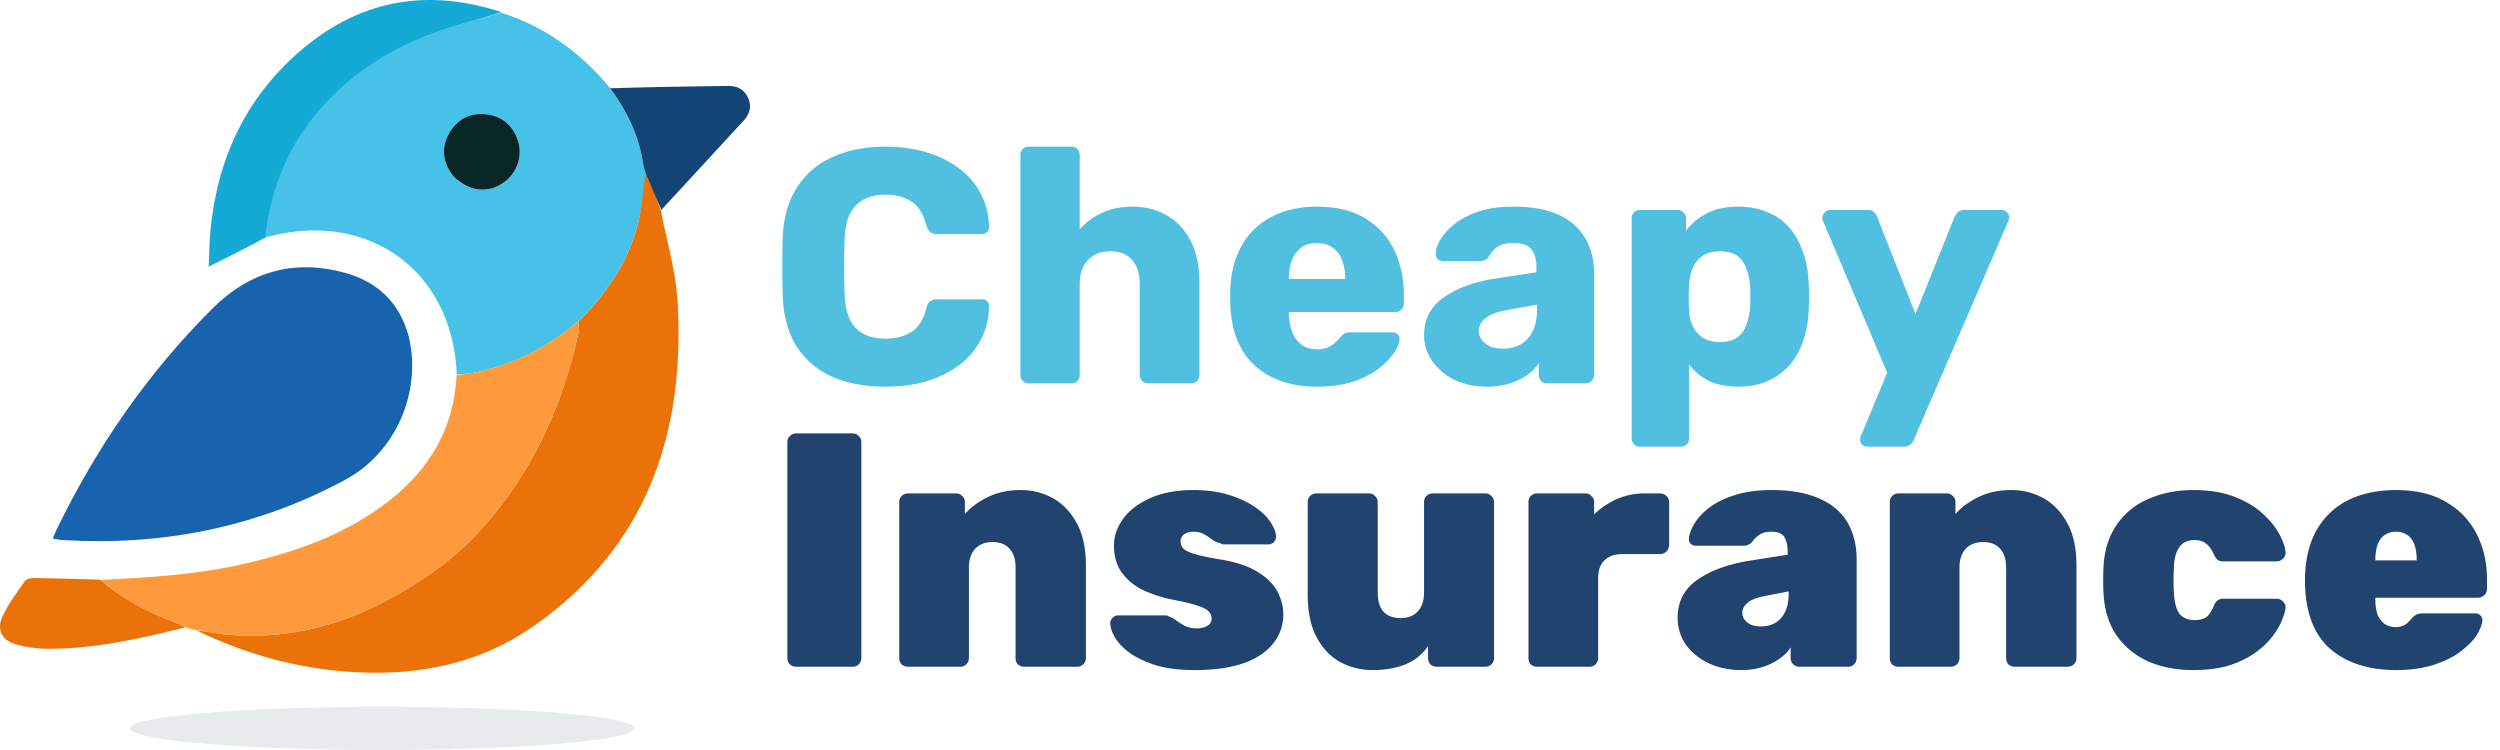 <svg width="150" height="45" fill="none" xmlns="http://www.w3.org/2000/svg"><path d="M53.14 23.2c-1.266 0-2.352-.207-3.26-.62a4.82 4.82 0 01-2.1-1.82c-.492-.8-.766-1.793-.82-2.98a77.159 77.159 0 010-3.56c.054-1.16.334-2.14.84-2.94a4.77 4.77 0 012.12-1.84c.907-.427 1.98-.64 3.22-.64.88 0 1.694.113 2.44.34a5.85 5.85 0 011.96.96c.56.413.994.92 1.3 1.52.32.587.487 1.253.5 2a.327.327 0 01-.12.3c-.08.08-.18.12-.3.12h-2.7c-.172 0-.306-.033-.4-.1-.093-.08-.172-.22-.24-.42-.186-.707-.492-1.187-.92-1.44-.412-.267-.926-.4-1.54-.4-.732 0-1.313.207-1.74.62-.426.4-.66 1.073-.7 2.02a47.048 47.048 0 000 3.36c.04.947.274 1.627.7 2.04.427.4 1.008.6 1.74.6.614 0 1.134-.133 1.56-.4.428-.267.727-.747.9-1.44.054-.2.128-.333.22-.4a.682.682 0 01.42-.12h2.7c.12 0 .22.04.3.12.094.08.134.18.12.3-.013.747-.18 1.42-.5 2.02a4.552 4.552 0 01-1.3 1.52 6.401 6.401 0 01-1.96.96c-.746.213-1.56.32-2.44.32zm8.584-.2a.488.488 0 01-.36-.14.487.487 0 01-.14-.36V9.3c0-.147.047-.267.14-.36a.488.488 0 01.36-.14h2.56a.49.49 0 01.36.14c.093.093.14.213.14.36v4.46c.36-.413.8-.74 1.32-.98.533-.253 1.147-.38 1.84-.38.773 0 1.46.173 2.06.52.613.347 1.093.86 1.44 1.54.346.667.52 1.487.52 2.46v5.58a.487.487 0 01-.14.36.487.487 0 01-.36.14h-2.58a.533.533 0 01-.36-.14.487.487 0 01-.14-.36v-5.46c0-.627-.153-1.107-.46-1.44-.294-.347-.734-.52-1.32-.52-.547 0-.987.173-1.32.52-.334.333-.5.813-.5 1.44v5.46a.487.487 0 01-.14.36.487.487 0 01-.36.14h-2.56zm17.308.2c-1.574 0-2.827-.427-3.76-1.28-.934-.853-1.42-2.12-1.46-3.8v-.7c.04-1.053.273-1.953.7-2.7a4.3 4.3 0 011.8-1.72c.773-.4 1.673-.6 2.7-.6 1.173 0 2.14.233 2.9.7a4.43 4.43 0 011.74 1.9c.386.8.58 1.713.58 2.74v.48a.456.456 0 01-.16.36.463.463 0 01-.34.14h-6.4v.14c.013.387.08.74.2 1.06.12.32.306.573.56.76.253.187.56.28.92.28.266 0 .486-.04.66-.12a2.11 2.11 0 00.46-.3c.12-.12.213-.22.28-.3.12-.133.213-.213.28-.24.08-.04.2-.06.36-.06h2.48c.133 0 .24.04.32.12.093.067.133.167.12.3-.014.227-.127.5-.34.82-.214.32-.527.64-.94.96-.4.307-.907.56-1.52.76-.614.2-1.327.3-2.14.3zm-1.7-6.46h3.38v-.04c0-.427-.067-.8-.2-1.12a1.469 1.469 0 00-.58-.74c-.254-.173-.56-.26-.92-.26s-.667.087-.92.26a1.68 1.68 0 00-.56.74c-.134.32-.2.693-.2 1.12v.04zm11.895 6.46c-.72 0-1.367-.133-1.94-.4a3.575 3.575 0 01-1.34-1.12 2.653 2.653 0 01-.5-1.58c0-.947.386-1.693 1.16-2.24.773-.56 1.8-.94 3.08-1.14l2.5-.38v-.28c0-.48-.1-.847-.3-1.1-.2-.253-.567-.38-1.1-.38-.374 0-.68.073-.92.22a1.57 1.57 0 00-.54.6.575.575 0 01-.5.26h-2.24c-.147 0-.26-.04-.34-.12a.404.404 0 01-.1-.32c0-.24.086-.513.26-.82.186-.32.466-.633.84-.94.373-.307.853-.56 1.44-.76.586-.2 1.293-.3 2.12-.3.866 0 1.606.1 2.22.3.613.2 1.106.48 1.48.84.386.36.673.787.86 1.28.186.48.28 1.013.28 1.6v6.08a.456.456 0 01-.16.36.463.463 0 01-.34.14h-2.32a.488.488 0 01-.36-.14.487.487 0 01-.14-.36v-.7a2.902 2.902 0 01-.7.7c-.294.213-.64.38-1.04.5-.387.133-.84.2-1.36.2zm.94-2.28c.386 0 .733-.08 1.04-.24a1.75 1.75 0 00.74-.78c.186-.36.28-.807.28-1.34v-.28l-1.7.3c-.627.107-1.087.273-1.38.5-.28.213-.42.467-.42.76 0 .227.066.42.2.58.133.16.306.287.52.38.213.08.453.12.72.12zm8.236 5.88a.487.487 0 01-.36-.14.487.487 0 01-.14-.36V13.1c0-.147.047-.267.14-.36a.487.487 0 01.36-.14h2.261c.133 0 .246.047.34.14.106.093.16.213.16.36v.74a3.534 3.534 0 011.22-1.02c.506-.28 1.133-.42 1.88-.42.666 0 1.253.107 1.76.32.506.2.94.5 1.3.9.36.4.64.887.84 1.46.213.573.333 1.233.36 1.98.013.267.02.513.02.74 0 .227-.007.473-.02.74-.027.72-.14 1.367-.34 1.94a4.24 4.24 0 01-.84 1.46c-.36.4-.8.713-1.32.94-.507.213-1.094.32-1.76.32-.654 0-1.227-.113-1.72-.34-.48-.24-.88-.573-1.2-1v4.44a.489.489 0 01-.14.36.49.49 0 01-.36.14h-2.44zm4.781-6.28c.453 0 .806-.093 1.06-.28.253-.187.433-.44.54-.76.12-.32.193-.673.22-1.06a9.866 9.866 0 000-1.24 3.75 3.75 0 00-.22-1.06 1.513 1.513 0 00-.54-.76c-.254-.187-.607-.28-1.06-.28-.44 0-.794.1-1.06.3-.267.187-.46.433-.58.74-.12.307-.187.64-.2 1a13.396 13.396 0 000 1.5c.013.333.086.647.22.94.133.28.333.513.6.7.266.173.606.26 1.02.26zm8.847 6.28a.407.407 0 01-.42-.42v-.12a.992.992 0 01.06-.14l1.56-3.76-3.84-9.08a.63.63 0 01-.06-.24.6.6 0 01.16-.3.38.38 0 01.3-.14h2.28c.173 0 .3.047.38.14a.54.54 0 01.18.28l2.3 5.82 2.34-5.82c.053-.107.12-.2.2-.28.093-.093.227-.14.4-.14h2.24c.12 0 .22.047.3.14a.36.36 0 01.14.28c0 .067-.02.153-.06.26l-5.66 13.1a.684.684 0 01-.2.28c-.093.093-.227.14-.4.14h-2.2z" fill="#51BFE0"/><path d="M47.76 40.004a.533.533 0 01-.36-.14.519.519 0 01-.16-.38v-12.96c0-.147.053-.267.16-.36a.497.497 0 01.36-.16h3.4c.147 0 .267.053.36.16.107.093.16.213.16.36v12.96a.519.519 0 01-.16.38.487.487 0 01-.36.14h-3.4zm6.714 0a.558.558 0 01-.38-.14.558.558 0 01-.14-.38v-9.36c0-.147.047-.267.14-.36a.519.519 0 01.38-.16h2.9c.147 0 .267.053.36.16.107.093.16.213.16.36v.72c.347-.4.807-.74 1.38-1.02.573-.28 1.227-.42 1.96-.42.72 0 1.373.167 1.96.5.587.333 1.06.833 1.42 1.5.36.667.54 1.507.54 2.52v5.56a.52.52 0 01-.16.38.558.558 0 01-.38.14h-3.16a.558.558 0 01-.38-.14.558.558 0 01-.14-.38v-5.42c0-.493-.12-.873-.36-1.14-.24-.267-.58-.4-1.02-.4-.44 0-.787.133-1.04.4s-.38.647-.38 1.14v5.42a.52.52 0 01-.16.38.488.488 0 01-.36.14h-3.14zm17.224.2c-.906 0-1.68-.093-2.32-.28-.64-.2-1.166-.447-1.58-.74-.4-.293-.693-.593-.88-.9-.187-.32-.287-.6-.3-.84a.428.428 0 01.12-.36.478.478 0 01.34-.16h2.9c.014 0 .034.007.06.02.027 0 .053.013.08.04.174.053.334.14.48.26.16.12.334.227.52.32.2.093.434.14.7.14.227 0 .427-.047.6-.14.187-.107.28-.253.28-.44a.61.61 0 00-.16-.42c-.093-.12-.3-.233-.62-.34-.32-.12-.833-.247-1.54-.38a8.137 8.137 0 01-1.8-.58 3.465 3.465 0 01-1.28-1.06c-.306-.44-.46-.98-.46-1.62 0-.547.18-1.073.54-1.58.36-.507.894-.92 1.6-1.24.72-.333 1.6-.5 2.64-.5.787 0 1.48.093 2.08.28.614.187 1.127.42 1.54.7.427.28.747.58.96.9.227.32.347.607.36.86a.486.486 0 01-.12.38.44.44 0 01-.32.14h-2.76a.25.25 0 01-.1-.06 1.494 1.494 0 01-.52-.22 2.998 2.998 0 00-.48-.32c-.173-.107-.393-.16-.66-.16a.928.928 0 00-.56.16.512.512 0 00-.2.42c0 .147.047.28.14.4.094.12.307.233.64.34.334.107.86.22 1.58.34.934.147 1.68.393 2.24.74.56.333.96.727 1.2 1.18.24.453.36.907.36 1.36a2.73 2.73 0 01-.62 1.78c-.4.507-1 .9-1.8 1.18-.787.267-1.746.4-2.88.4zm10.665 0c-.72 0-1.38-.167-1.98-.5-.586-.333-1.053-.833-1.4-1.5-.346-.667-.52-1.507-.52-2.52v-5.56c0-.147.047-.267.14-.36a.52.52 0 01.38-.16h3.16c.147 0 .267.053.36.16.107.093.16.213.16.36v5.42c0 1.027.46 1.54 1.38 1.54.44 0 .78-.133 1.02-.4.254-.267.38-.647.38-1.14v-5.42c0-.147.047-.267.14-.36a.52.52 0 01.38-.16h3.16c.134 0 .254.053.36.16.107.093.16.213.16.36v9.36a.519.519 0 01-.16.38.532.532 0 01-.36.14h-2.92a.558.558 0 01-.38-.14.558.558 0 01-.14-.38v-.72c-.333.493-.786.86-1.36 1.1-.573.227-1.226.34-1.96.34zm9.865-.2a.558.558 0 01-.38-.14.558.558 0 01-.14-.38v-9.36c0-.147.047-.267.14-.36a.519.519 0 01.38-.16h2.9c.147 0 .267.053.36.16.107.093.16.213.16.36v.74a4.71 4.71 0 011.36-.92 4.207 4.207 0 011.7-.34h.9a.52.52 0 01.38.16c.107.093.16.213.16.36v2.58a.518.518 0 01-.16.38.52.52 0 01-.38.16h-2.24c-.48 0-.847.127-1.1.38-.253.24-.38.6-.38 1.08v4.78a.52.52 0 01-.16.38.488.488 0 01-.36.14h-3.14zm12.251.2c-.734 0-1.394-.14-1.98-.42-.574-.28-1.027-.653-1.36-1.12a2.822 2.822 0 01-.48-1.6c0-.96.386-1.713 1.16-2.26.786-.56 1.833-.947 3.14-1.16l2.3-.36v-.14c0-.413-.067-.72-.2-.92-.12-.213-.38-.32-.78-.32-.28 0-.507.053-.68.16a1.71 1.71 0 00-.48.46.671.671 0 01-.52.22h-2.82c-.147 0-.26-.04-.34-.12a.374.374 0 01-.1-.32c.013-.24.113-.52.3-.84.186-.333.473-.653.86-.96.4-.32.913-.58 1.54-.78.626-.213 1.38-.32 2.26-.32.893 0 1.66.1 2.3.3.64.2 1.166.48 1.58.84.413.36.72.8.92 1.32.2.507.3 1.073.3 1.7v5.92a.522.522 0 01-.16.38.49.49 0 01-.36.14h-2.92a.53.53 0 01-.36-.14.518.518 0 01-.16-.38v-.64a2.51 2.51 0 01-.7.7c-.28.2-.614.36-1 .48-.374.12-.794.18-1.26.18zm1.16-2.62c.333 0 .62-.067.86-.2a1.53 1.53 0 00.6-.66c.146-.293.22-.66.22-1.1v-.14l-1.44.28c-.494.093-.84.233-1.04.42-.2.173-.3.367-.3.58 0 .16.046.3.14.42.093.12.22.22.38.3.173.067.366.1.58.1zm8.269 2.42a.556.556 0 01-.38-.14.555.555 0 01-.14-.38v-9.36c0-.147.046-.267.14-.36a.517.517 0 01.38-.16h2.9c.146 0 .266.053.36.16.106.093.16.213.16.36v.72c.346-.4.806-.74 1.38-1.02.573-.28 1.226-.42 1.96-.42.72 0 1.373.167 1.96.5.586.333 1.06.833 1.42 1.5.36.667.54 1.507.54 2.52v5.56a.522.522 0 01-.16.38.56.56 0 01-.38.14h-3.16a.556.556 0 01-.38-.14.555.555 0 01-.14-.38v-5.42c0-.493-.12-.873-.36-1.14-.24-.267-.58-.4-1.02-.4-.44 0-.787.133-1.04.4-.254.267-.38.647-.38 1.14v5.42a.522.522 0 01-.16.38.49.49 0 01-.36.14h-3.14zm17.684.2c-1 0-1.9-.173-2.7-.52a4.639 4.639 0 01-1.9-1.56c-.467-.693-.727-1.527-.78-2.5a12.68 12.68 0 01-.02-.8c0-.32.006-.593.02-.82.053-.987.313-1.82.78-2.5a4.288 4.288 0 011.9-1.56c.8-.36 1.7-.54 2.7-.54.986 0 1.826.14 2.52.42.706.28 1.273.627 1.7 1.04.44.413.766.827.98 1.24.213.413.326.76.34 1.04a.436.436 0 01-.16.38.498.498 0 01-.36.16h-3.22a.516.516 0 01-.34-.1 1.207 1.207 0 01-.22-.32c-.134-.293-.287-.507-.46-.64-.174-.147-.407-.22-.7-.22-.414 0-.72.147-.92.44-.2.28-.307.7-.32 1.26-.027.56-.027 1.033 0 1.42.026.573.133 1 .32 1.28.2.267.506.4.92.4.333 0 .58-.067.74-.2.16-.147.3-.367.42-.66a.736.736 0 01.2-.3.532.532 0 01.36-.12h3.22c.133 0 .253.053.36.16.12.107.173.233.16.38-.014.187-.087.44-.22.76-.12.307-.314.633-.58.98a4.775 4.775 0 01-1.02.96c-.427.307-.947.56-1.56.76-.614.187-1.334.28-2.16.28zm12.189 0c-1.667 0-2.994-.427-3.98-1.28-.974-.867-1.474-2.187-1.5-3.96v-.4c.04-1.107.28-2.04.72-2.8a4.433 4.433 0 011.88-1.76c.813-.4 1.766-.6 2.86-.6 1.226 0 2.24.247 3.04.74a4.555 4.555 0 011.82 1.94c.4.8.6 1.7.6 2.7v.56a.5.5 0 01-.16.36.52.52 0 01-.38.16h-6.16v.12c0 .32.04.607.12.86.093.24.233.433.42.58.186.133.413.2.68.2.173 0 .32-.027.44-.08.12-.053.22-.12.3-.2.093-.093.173-.18.24-.26.12-.12.22-.193.3-.22.08-.04.2-.06.36-.06h3.14c.12 0 .22.04.3.12.093.08.133.18.12.3-.014.24-.127.533-.34.88-.214.333-.534.66-.96.98-.414.32-.947.587-1.6.8-.654.213-1.407.32-2.26.32zm-1.26-6.58h2.48v-.04c0-.36-.047-.667-.14-.92-.094-.253-.234-.44-.42-.56a1.142 1.142 0 00-.68-.2 1.14 1.14 0 00-.68.2c-.187.12-.327.307-.42.56-.094.253-.14.56-.14.92v.04z" fill="#214370"/><path d="M30.092.766c2.355.753 4.328 2.091 5.988 3.906.159.174.311.353.506.597.996 1.362 1.7 2.768 1.969 4.371.044.264.199.535.214.827-.16 1.02-.252 2.026-.496 2.983-.587 2.305-1.905 4.2-3.623 5.87-1.768 1.501-3.747 2.502-5.975 3-.415.093-.847.109-1.271.16-.144-3.948-2.273-7.048-5.655-8.19-1.91-.645-3.834-.574-5.804-.055.23-2.942 1.316-5.5 3.224-7.691 1.957-2.246 4.422-3.746 7.218-4.704 1.215-.417 2.469-.72 3.705-1.074zm-2.845 9.865c.89.834 1.913.98 2.85.406.887-.544 1.303-1.63.976-2.612-.318-.958-1.018-1.494-2.005-1.575-.92-.076-1.65.333-2.112 1.136-.517.901-.392 1.77.291 2.645z" fill="#46C2E8"/><path d="M24.519 20.161c.814 3.367-.78 7-3.81 8.63-5.306 2.856-10.992 3.978-16.99 3.61-.17-.011-.339-.055-.553-.09.09-.212.152-.374.228-.53 2.397-4.945 5.478-9.417 9.38-13.296 2.213-2.2 4.888-2.953 7.923-2.118 1.938.534 3.26 1.768 3.822 3.794z" fill="#1863AE"/><path d="M34.688 19.304c1.68-1.657 2.998-3.552 3.585-5.857.244-.957.299-2.156.495-3.154.364.707.6 1.604.882 2.32.347 1.83.898 3.65 1.006 5.496.464 7.97-1.893 14.781-8.707 19.504-3.352 2.324-7.199 2.996-11.222 2.678-3.114-.246-6.078-1.085-8.909-2.456.631.052 1.26.202 1.898.253 3.279.26 6.371-.442 9.27-1.953 2.308-1.202 4.42-2.663 6.147-4.669a23.878 23.878 0 003.24-4.817c1.093-2.16 1.86-4.441 2.358-6.81.035-.168-.026-.356-.043-.535z" fill="#EB7209"/><path d="M34.65 19.316c.055.166.117.354.081.522-.498 2.369-1.265 4.65-2.358 6.81a23.878 23.878 0 01-3.24 4.817c-1.727 2.006-3.839 3.467-6.147 4.67-2.899 1.51-5.99 2.212-9.27 1.952-.637-.051-1.267-.201-1.932-.278a2.193 2.193 0 01-.598-.169 10.488 10.488 0 00-.756-.318c-1.6-.592-3.073-1.401-4.36-2.53 2.852-.139 5.698-.308 8.496-.943 3.16-.717 6.177-1.775 8.76-3.79 2.426-1.893 3.908-4.332 4.067-7.53.435-.105.867-.12 1.282-.213 2.228-.498 4.207-1.5 5.976-3z" fill="#FF9A3C"/><path d="M30.105.734c-1.203.383-2.457.686-3.672 1.103-2.796.958-5.261 2.458-7.218 4.704-1.909 2.191-2.993 4.749-3.272 7.698-1.115.613-2.234 1.17-3.42 1.762.033-.725.034-1.503.112-2.273.442-4.359 2.217-8.06 5.618-10.876C21.77-.058 25.747-.698 30.105.734z" fill="#15A9D6"/><path d="M39.684 12.589c-.317-.691-.599-1.406-.918-2.143a5.193 5.193 0 01-.211-.809c-.269-1.602-.973-3.01-1.943-4.34 2.35-.073 4.712-.11 7.075-.14.562-.008.993.224 1.216.761.215.517.056.953-.308 1.347-1.628 1.765-3.252 3.533-4.911 5.324z" fill="#124476"/><path d="M6.015 34.782c1.342 1.14 2.815 1.949 4.415 2.54.234.087.464.185.71.313-2.703.683-5.43 1.292-8.244 1.294-.66.001-1.34-.09-1.972-.276-.822-.24-1.138-.89-.775-1.666.354-.755.865-1.44 1.347-2.126.092-.132.375-.184.568-.181 1.3.017 2.598.06 3.951.102z" fill="#EB7209"/><path d="M27.218 10.598c-.654-.844-.779-1.712-.262-2.613.461-.804 1.193-1.212 2.112-1.136.987.08 1.687.617 2.005 1.575.327.983-.09 2.068-.976 2.612-.937.574-1.96.428-2.879-.438z" fill="#0A2728"/><ellipse cx="22.933" cy="43.7" rx="15.144" ry="1.298" fill="#E7EBEC"/></svg>